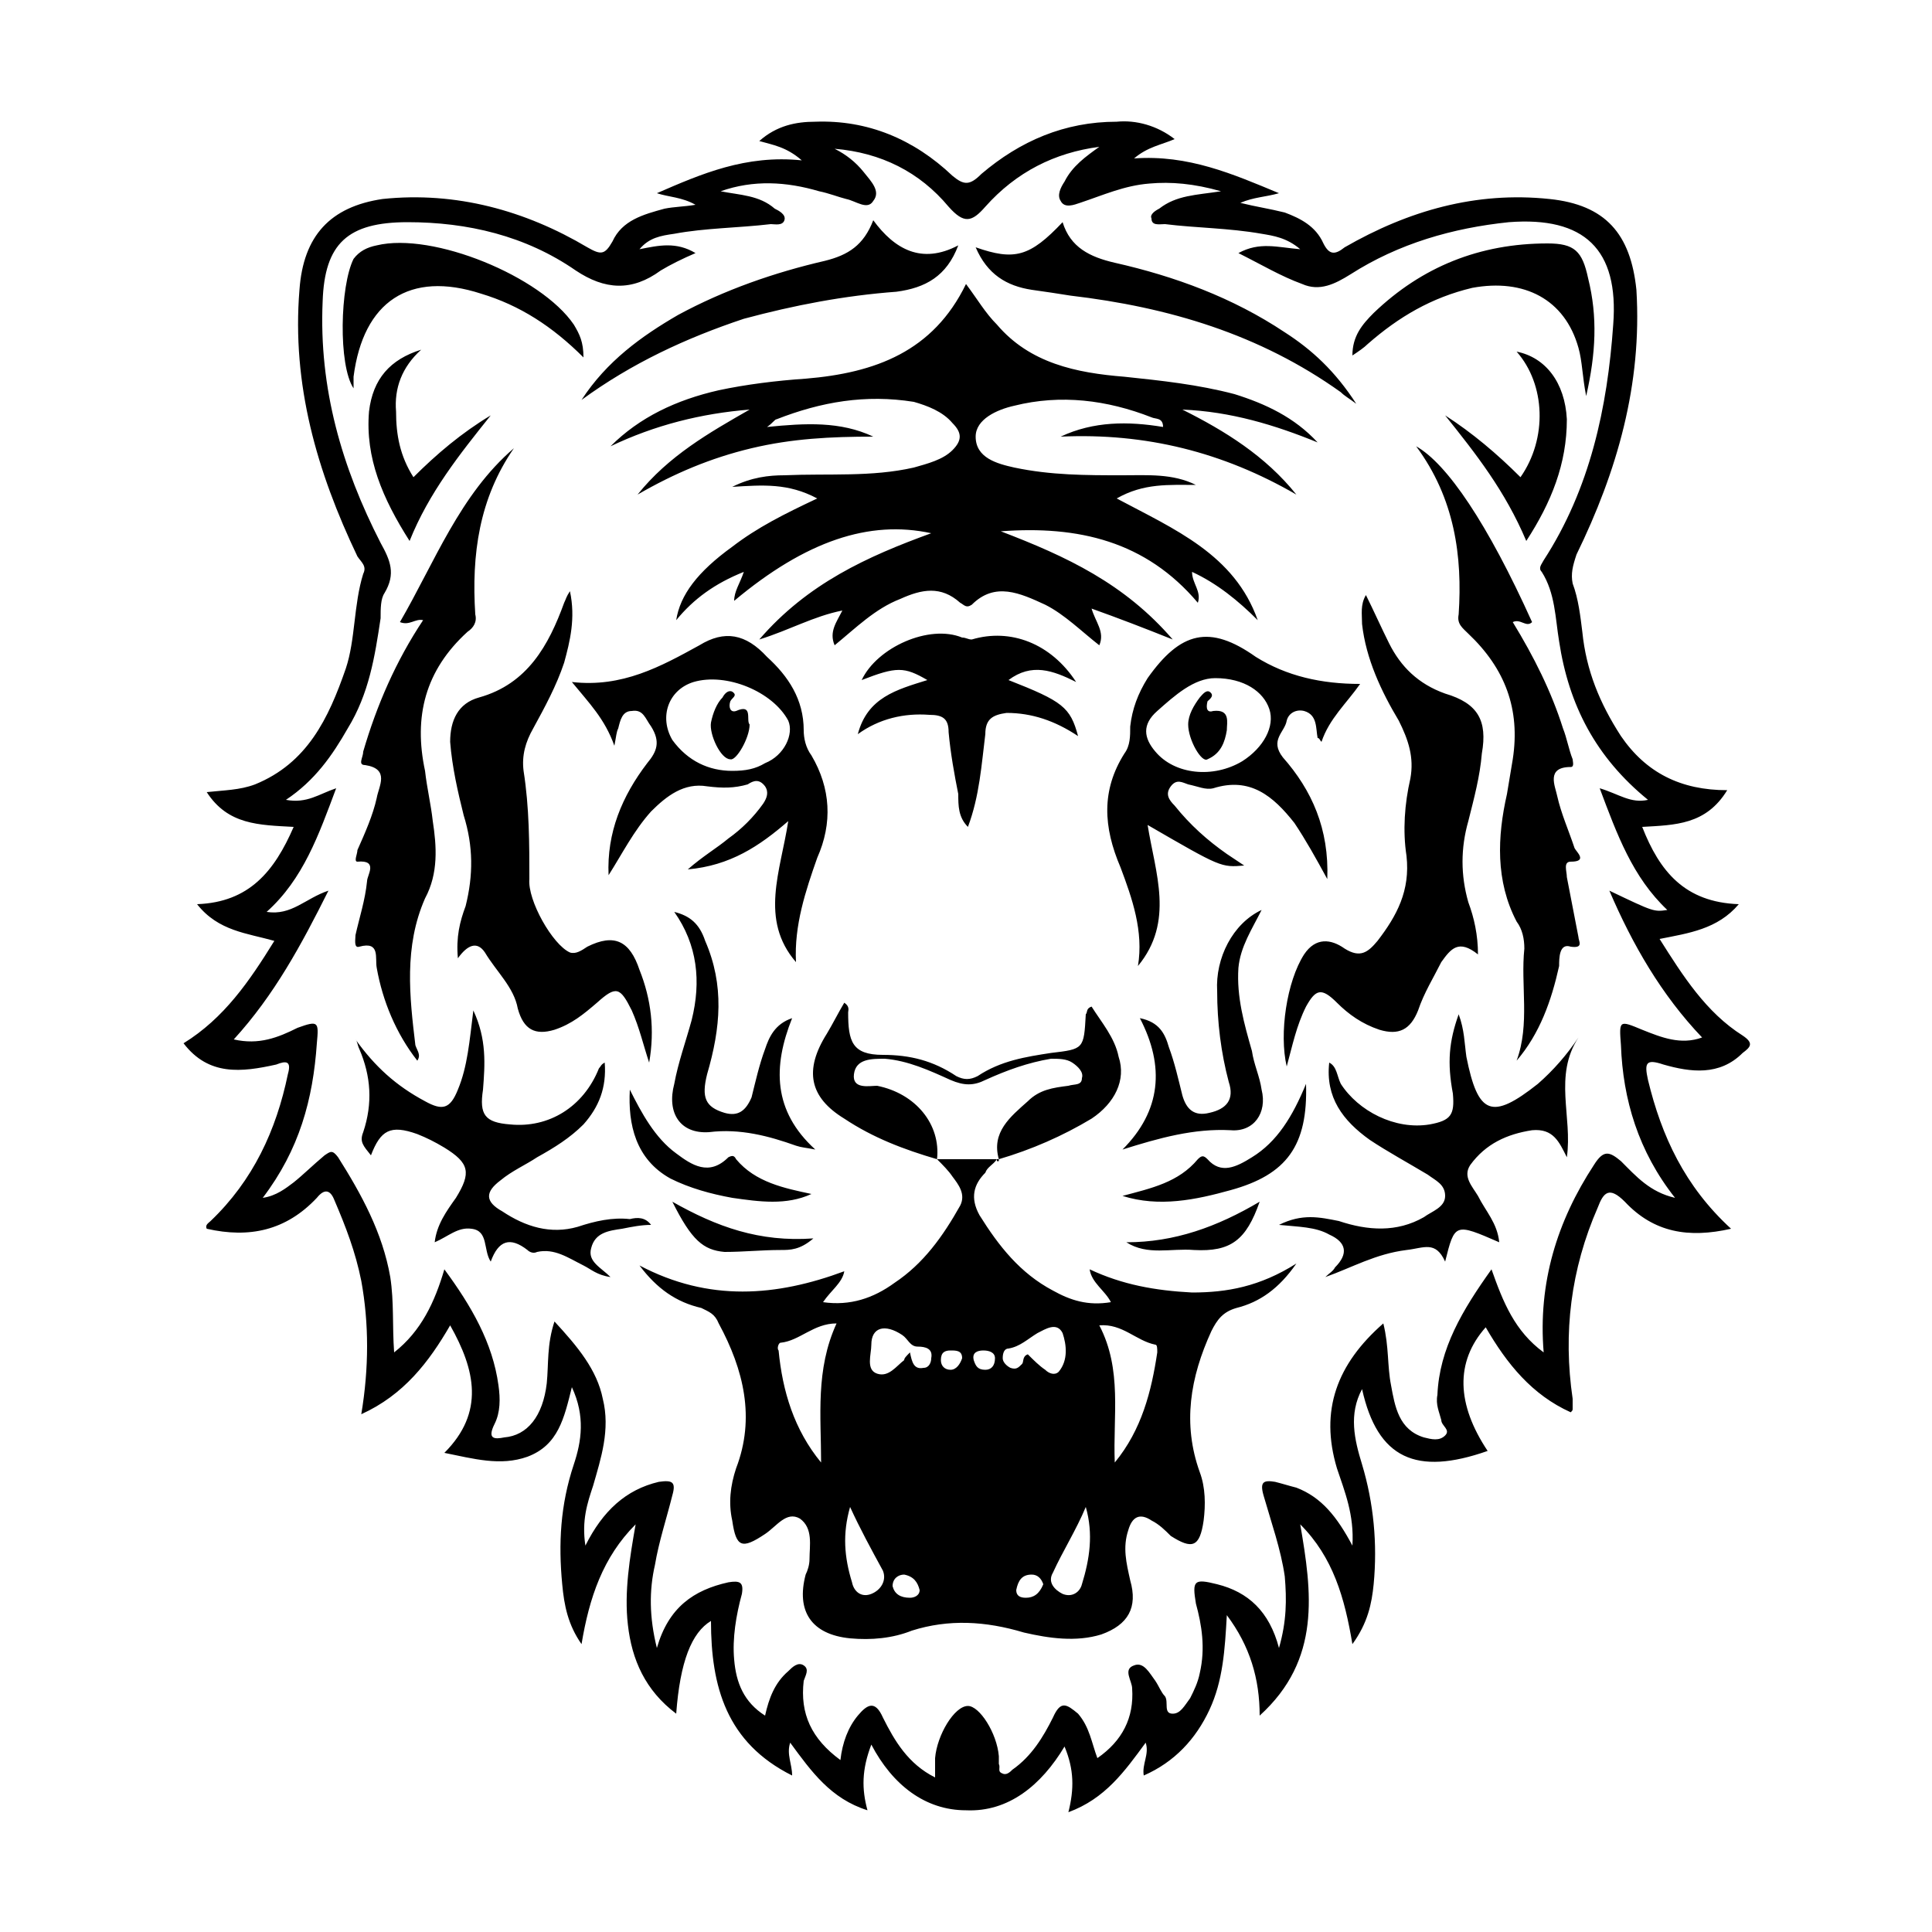 <svg width="64" height="64" viewBox="0 0 1000 1000" xmlns="http://www.w3.org/2000/svg"><path d="M902 536c-19-12-31-31-43-50 15-3 30-5 41-18-28-1-41-17-50-40 17-1 33-1 44-19-24 0-42-9-55-28-11-17-18-34-20-54-1-8-2-17-5-25-1-5 0-9 2-15 21-43 34-88 31-137-3-29-16-44-45-47-38-4-73 6-106 25-5 4-8 4-11-2-4-9-12-13-20-16-8-2-15-3-23-5 7-3 13-3 20-5-24-10-47-20-75-18 7-6 14-7 21-10-9-7-20-10-30-9-27 0-50 10-70 27-6 6-9 6-15 1-20-19-44-29-71-28-10 0-20 2-29 10 7 2 14 3 22 10-29-3-52 7-75 17 6 2 13 2 20 6-6 1-11 1-16 2-11 3-22 6-27 17-4 7-6 7-13 3-32-19-68-29-106-25-27 4-41 19-43 47-4 49 9 94 30 138 2 3 5 5 3 9-5 16-4 34-9 49-9 26-20 49-47 60-8 3-16 3-25 4 11 17 27 17 45 18-10 23-23 39-50 40 11 14 26 15 40 19-13 21-26 40-47 53 13 17 30 15 48 11 5-2 8-2 6 5-6 29-18 55-40 76-1 1-3 2-2 4 22 5 41 1 57-16 4-5 7-4 9 1 6 14 11 27 14 42 4 22 4 45 0 69 22-10 35-27 46-46 13 23 18 45-3 66 15 3 29 7 43 2 16-6 19-20 23-36 7 15 5 28 1 40-7 21-8 41-6 62 1 11 3 21 10 31 4-24 11-45 28-62-3 17-6 35-4 52 2 18 9 34 25 46 2-27 8-42 18-48 0 34 8 63 42 80 0-6-3-11-1-17 11 15 21 29 40 35-3-11-3-21 2-34 11 21 28 34 49 34 22 1 39-13 51-33 5 12 5 22 2 34 19-7 29-21 40-36 2 6-2 11-1 17 16-7 27-19 34-34s8-31 9-49c12 16 17 33 17 52 32-29 27-64 21-99 17 17 23 38 27 62 8-11 10-21 11-31 2-21 0-42-6-62-4-13-7-26 0-39 8 36 28 45 65 32-16-24-17-46-1-64 11 19 24 35 44 44 1-1 1-1 1-2v-5c-5-34-1-67 13-99 3-8 6-11 14-3 15 16 33 19 55 14-24-22-36-48-43-77-2-9-1-11 8-8 14 4 29 6 41-6 4-3 6-5 0-9zm-52-3c-12-5-12-5-11 8 1 28 9 55 28 79-13-3-20-11-28-19-6-5-9-6-14 2-19 29-29 61-26 97-15-11-21-26-27-43-15 21-27 41-28 65-1 5 1 9 2 13 0 3 5 5 2 8s-7 2-11 1c-13-4-15-16-17-27-2-10-1-20-4-32-24 21-33 45-24 75 4 12 9 24 8 40-8-15-16-25-29-30-4-1-7-2-11-3-6-1-8 0-6 7 4 14 9 28 11 42 1 12 1 23-3 37-5-19-16-29-32-33-12-3-13-2-11 10 3 11 5 23 2 36-1 5-3 9-5 13-3 4-5 8-9 8-5 0-2-6-4-9-2-2-3-5-5-8-3-4-6-10-11-8-6 2-1 8-1 12 1 15-5 27-18 36-3-8-4-16-10-23-6-5-9-7-13 2-5 10-11 20-21 27-1 1-3 3-5 2-3-1-1-3-2-5v-4c-1-12-10-26-16-26-7 0-16 15-17 27v10c-14-7-21-19-27-31-4-9-8-7-13-1s-8 14-9 23c-15-11-21-24-19-41 1-3 3-6 0-8s-6 1-8 3c-7 6-10 14-12 23-11-7-15-17-16-29-1-11 1-23 4-34 1-6-1-7-7-6-18 4-31 13-37 34-4-16-4-30-1-43 2-12 6-24 9-36 2-7 0-8-7-7-17 4-29 15-38 33-2-13 1-22 4-31 4-14 9-29 5-45-3-15-13-27-25-40-4 12-3 22-4 32-2 17-10 27-22 28-5 1-9 1-5-7 3-6 3-13 2-20-3-22-14-41-28-60-5 17-12 32-26 43-1-14 0-26-2-39-4-23-15-43-27-62-3-4-4-3-7-1-6 5-11 10-16 14-4 3-9 7-16 8 19-25 26-51 28-80 1-11 1-12-10-8-10 5-20 9-33 6 21-23 35-49 49-77-12 4-19 13-32 11 19-17 27-40 36-64-9 3-15 8-26 6 15-10 24-23 32-37 11-18 14-37 17-57 0-5 0-10 2-13 6-10 3-17-2-26-20-39-32-80-30-125 1-30 13-41 44-41s61 7 87 25c15 10 29 11 44 0 5-3 11-6 18-9-10-6-19-4-29-2 5-6 11-7 18-8 16-3 33-3 50-5 2 0 6 1 7-2s-3-5-5-6c-8-7-18-7-28-9 17-6 34-5 51 0 5 1 10 3 14 4 5 1 11 6 14 1 4-5-1-10-5-15s-9-9-15-12c24 2 44 12 59 30 8 9 12 8 19 0 16-18 36-28 59-31-7 5-14 10-18 18-2 3-4 7-2 10 2 4 7 2 10 1 12-4 23-9 36-10 11-1 23 0 37 4-13 2-23 2-32 9-2 1-5 3-4 5 0 4 4 3 7 3 16 2 33 2 50 5 6 1 13 2 20 8-12-1-21-4-32 2 12 6 22 12 33 16 9 4 17 0 25-5 25-16 53-24 82-27 39-3 57 14 54 53-3 43-12 85-36 122-1 2-3 4-1 6 7 11 7 24 9 36 5 33 19 60 46 82-9 2-15-3-25-6 9 24 17 46 35 63-7 1-7 1-30-10 12 28 27 54 48 76-11 4-21 0-31-4zM617 669c-19-1-36-4-53-12 1 7 8 11 11 17-12 2-21-1-30-6-17-9-28-23-38-39-5-9-3-16 3-22 1-3 4-4 6-7h-31c3 3 6 6 8 9 3 4 7 9 4 15-9 16-19 30-34 40-11 8-23 12-37 10 4-6 10-10 11-16-35 13-70 16-106-3 9 12 19 19 32 22 4 2 7 3 9 8 13 24 19 49 9 75-3 9-4 18-2 27 2 14 5 15 17 7 6-4 11-12 18-8 7 5 5 14 5 21 0 3-1 6-2 8-5 19 3 31 23 33 11 1 22 0 32-4 19-6 38-5 58 1 13 3 27 5 40 1 14-5 19-14 15-28-2-9-4-17-1-26 2-7 6-9 12-5 4 2 7 5 10 8 11 7 15 6 17-8 1-8 1-17-2-25-9-25-5-49 6-73 3-6 6-10 13-12 12-3 22-10 31-23-19 12-36 15-54 15zm-192 88c-14-17-20-37-22-58-1-1 0-4 1-4 10-1 17-10 29-10-11 24-8 48-8 72zm26 68c-5 2-9-1-10-6-4-13-5-25-1-39 5 11 11 22 17 33 2 5-1 10-6 12zm20 2c-5 0-8-2-9-6 0-4 3-6 6-6 5 1 7 4 8 8 0 3-3 4-5 4zm7-119c-5 1-6-3-7-8-2 2-3 3-3 4-4 3-8 9-14 7s-3-10-3-15c0-9 7-11 16-5 3 2 4 6 8 6s8 1 7 6c0 2-1 5-4 5zm20-5c-1 3-3 6-6 6s-5-2-5-5c0-4 2-5 5-5s6 0 6 4zm12 6c-4 0-5-2-6-5-1-4 2-5 5-5s6 1 6 4c0 4-2 6-5 6zm21 118c-3 0-5-1-5-4 1-5 3-8 8-8 3 0 5 2 6 5-2 5-5 7-9 7zm1-126c-3 1-2 4-3 5-2 2-3 3-6 2-2-1-4-3-4-5 0-3 1-5 3-5 6-1 10-5 15-8 4-2 10-6 13 0 2 6 3 14-2 20-2 2-5 1-7-1-3-2-6-5-9-8zm28 119c-1 4-5 7-10 5-4-2-8-6-5-11 5-11 12-22 17-34 4 14 2 27-2 40zm39-120c-3 20-8 40-22 57-1-24 4-48-8-71 12-1 19 8 29 10 1 0 1 2 1 4zm-83-100l1 1h-1v-1zm-16-453c6 8 10 15 16 21 17 20 41 25 66 27 19 2 38 4 57 9 16 5 31 12 43 25-22-9-45-16-70-17 22 11 43 24 59 44-38-22-78-32-122-30 17-8 35-8 53-5 0-5-4-4-6-5-23-9-47-12-71-6-9 2-20 7-20 16 0 11 11 14 20 16 19 4 37 4 56 4 13 0 26-1 38 5-14 0-27-1-41 7 30 16 61 29 73 63-10-10-21-19-34-25 0 6 5 10 3 16-27-32-62-40-102-37 34 13 64 27 89 56-15-6-28-11-42-16 2 7 7 12 4 19-9-7-18-16-28-21-13-6-26-12-38 0-3 2-4 0-6-1-10-9-20-7-31-2-13 5-23 15-34 24-3-7 1-12 4-18-15 3-27 10-43 15 25-29 56-43 89-55-32-7-65 4-102 35 0-5 3-9 5-15-15 6-26 14-35 25 2-13 11-25 29-38 13-10 27-17 44-25-15-8-28-7-44-6 10-5 19-6 27-6 23-1 45 1 67-4 7-2 15-4 20-9s5-9 0-14c-5-6-13-9-20-11-25-4-48 0-71 9-1 0-2 2-5 4 20-2 38-3 55 5-22 0-42 1-63 6s-40 13-59 24c16-20 37-32 58-44-25 2-49 8-72 19 15-15 34-24 56-29 14-3 30-5 45-6 36-3 66-14 83-49zm260 278c-4 14-4 28 0 42 3 8 5 17 5 27-10-8-14-3-19 4-4 8-9 16-12 25-4 10-10 13-20 10-9-3-16-8-22-14-8-8-11-7-16 2-5 10-7 20-10 31-4-17 0-44 9-58 6-9 14-8 21-3 8 5 12 2 17-4 10-13 17-26 15-44-2-13-1-27 2-40 2-11-1-20-6-30-9-15-17-32-19-50 0-5-1-10 2-15 4 8 8 17 12 25 6 12 15 21 29 26 17 5 22 14 19 31-1 12-4 23-7 35zm-519 44c4-16 4-31-1-47-3-12-6-25-7-38 0-11 4-20 15-23 25-7 36-27 44-49 1-2 1-3 3-6 3 14 0 26-3 37-4 12-10 23-16 34-4 7-6 14-5 22 3 19 3 38 3 56-1 11 12 34 21 38 3 1 6-1 9-3 14-7 22-3 27 12 6 15 8 31 5 48-3-9-5-18-9-27-6-12-8-13-18-4-7 6-13 11-22 14-10 3-16 0-19-11-2-11-11-19-17-29-4-6-9-4-14 3-1-11 1-19 4-27zm570-15l6 31c0 2 3 6-4 5-6-2-6 6-6 10-4 18-10 35-22 49 7-19 2-39 4-58 0-5-1-10-4-14-11-21-10-44-5-66l3-18c4-26-4-47-23-65-3-3-6-5-5-10 2-30-2-60-22-87 16 9 37 40 60 91-3 3-6-2-10 0 11 18 20 36 26 55 2 5 3 11 5 16 0 1 1 4-1 4-13 0-8 10-7 15 2 9 6 18 9 27 1 2 7 7-2 7-4 0-2 5-2 8zm-627 30c2-9 5-18 6-28 0-3 6-11-5-10-2 0 0-4 0-6 4-9 8-18 10-27 1-6 7-15-6-17-4 0-1-4-1-7 7-24 17-47 31-68-4-1-7 3-12 1 18-31 31-66 59-90-18 26-22 55-20 86 1 4-1 7-4 9-22 20-28 44-22 72 1 9 3 17 4 26 2 13 3 27-4 40-11 25-8 51-5 76 1 3 3 5 1 8-11-14-18-31-21-48-1-5 2-14-9-11-3 1-2-4-2-6zm236-93c-3-4-4-9-4-13 0-16-8-28-19-38-11-12-22-14-35-6-20 11-40 22-66 19 9 11 17 19 22 33 1-5 1-7 2-9 1-4 2-9 7-9 6-1 7 4 10 8 5 8 3 13-2 19-13 17-21 36-20 58 7-11 13-23 22-33 8-8 17-15 29-13 8 1 14 1 21-1 3-2 6-3 9 1 2 3 1 6-1 9-5 7-11 13-18 18-6 5-13 9-21 16 22-2 37-12 52-25-4 26-15 51 4 73-1-19 5-37 11-54 8-18 7-36-3-53zm-24 4c-5 3-10 4-17 4-12 0-23-5-31-16-7-12-2-26 11-30 17-5 41 5 49 20 3 7-2 18-12 22zm279-27c7 2 6 9 7 14 1 0 1 1 2 2 4-12 13-20 20-30-20 0-38-4-54-14-24-17-39-13-56 11-5 8-8 16-9 25 0 5 0 10-3 14-12 19-11 38-2 59 6 16 12 33 9 51 19-23 9-48 5-73 38 22 38 22 50 21l-9-6c-10-7-19-15-27-25-3-3-5-6-2-10s6-2 9-1c5 1 9 3 13 2 19-6 31 4 42 18 6 9 11 18 17 29 1-26-8-46-23-63-7-9 1-13 2-19 1-4 5-6 9-5zm-32 26c-15 9-35 7-45-5-6-7-7-14 1-21 9-8 19-17 30-17 15 0 25 7 28 16s-3 20-14 27zm174 143c-13 20-3 41-6 62-4-8-7-15-18-14-13 2-24 7-32 18-4 6 1 11 4 16 4 8 10 14 11 24-23-10-23-10-28 10-5-11-11-7-20-6-16 2-28 9-42 14 2-2 4-3 5-5 7-7 6-13-3-17-7-4-16-4-26-5 12-6 21-4 31-2 15 5 30 6 44-2 4-3 11-5 11-11s-5-8-9-11c-10-6-21-12-30-18-14-10-23-22-21-40 4 2 4 7 6 11 9 14 28 24 46 21 11-2 13-5 12-16-3-16-2-27 3-41 3 8 3 15 4 22 6 30 13 33 37 14 8-7 15-15 21-24zm-480 97c-5 0-10 1-15 2-7 1-14 2-16 10-2 7 5 10 10 15-7-1-10-4-14-6-8-4-15-9-24-7-2 1-4 0-5-1-9-7-15-5-19 6-4-6-1-16-10-17-7-1-12 4-19 7 1-9 6-16 11-23 8-13 7-18-6-26-5-3-9-5-14-7-14-5-19-2-24 11-4-5-6-7-4-12 5-15 4-29-2-43-1-2-1-4-2-5 10 14 21 24 36 32 9 5 13 4 17-6 5-12 6-25 8-41 7 15 6 28 5 41-2 13 1 17 14 18 20 2 38-9 46-29 1-1 1-2 3-3 1 13-3 23-11 32-7 7-15 12-24 17-6 4-13 7-19 12-8 6-8 11 1 16 12 8 25 12 39 8 9-3 18-5 27-4 4-1 8-1 11 3zm143-282c-12-7-16-7-34 0 8-17 35-29 52-22 2 0 3 1 5 1 20-6 41 2 54 22-12-6-23-10-35-1 28 11 32 14 36 29-12-8-24-12-37-12-7 1-11 3-11 11-2 16-3 32-9 48-5-5-5-11-5-17-2-10-4-21-5-32 0-7-3-9-10-9-13-1-26 2-37 10 5-19 20-23 36-28zm5 248v1-1zm0 0c-17-5-33-11-48-21-18-11-21-25-9-44 3-5 6-11 9-16 3 2 2 4 2 5 0 15 2 22 18 22 14 0 26 3 38 11 4 2 7 2 11 0 12-8 25-10 38-12 17-2 17-2 18-20 1-1 0-3 3-4 5 8 12 16 14 26 4 12-2 24-14 32-15 9-31 16-48 21-4-14 6-22 15-30 6-6 13-7 21-8 3-1 7 0 7-4 1-3-2-6-5-8s-7-2-11-2c-12 2-23 6-34 11-6 3-11 3-18 0-11-5-22-10-34-11-7 0-15 0-16 8s8 6 12 6c20 4 33 20 31 38zm31 0h1v1l-1-1zM301 207c13-20 31-33 50-44 24-13 50-22 76-28 12-3 20-8 25-21 11 15 25 23 44 13-6 16-17 22-32 24-27 2-53 7-79 14-30 10-58 23-84 42zm204-79c20 7 28 5 45-13 4 13 14 18 27 21 31 7 61 18 88 36 14 9 26 20 37 37-4-3-6-4-8-6-42-30-89-44-140-50-6-1-13-2-20-3-13-2-23-8-29-22zm-322 67v6c-8-12-7-53 0-67 3-4 7-6 12-7 29-7 85 16 102 41 3 5 5 9 5 17-16-16-33-27-53-33-37-12-61 4-66 43zm525-17c-2 2-5 4-8 6 0-10 5-16 11-22 25-24 55-36 90-36 14 0 18 4 21 18 5 20 4 39-1 61-2-10-2-18-4-25-7-25-28-36-55-31-21 5-38 15-54 29zM581 595c20-20 22-43 9-68 10 2 13 8 15 15 3 8 5 17 7 25 2 7 6 11 14 9 9-2 13-7 10-16-4-15-6-31-6-47-1-17 8-35 23-42-5 10-11 19-12 30-1 15 3 29 7 43 1 7 4 13 5 20 3 12-4 22-16 21-19-1-37 4-56 10zm-159 0c-5-1-7-1-10-2-14-5-29-9-45-7-15 1-22-10-18-25 2-11 6-22 9-33 5-20 3-39-9-56 8 2 13 6 16 15 10 23 8 45 1 69-3 12-1 17 9 20 7 2 11-1 14-8 2-8 4-17 7-25 2-6 5-13 14-16-10 25-10 48 12 68zm389-378c0 23-8 43-21 63-11-26-26-45-42-65 14 9 27 20 39 32 14-20 13-48-2-65 15 3 25 16 26 35zm-599 63c-14-22-23-43-21-67 2-17 11-27 27-32-10 9-14 20-13 32 0 12 2 23 9 34 12-12 25-23 40-32-16 20-32 40-42 65zm114 284c6 12 13 25 24 33 8 6 17 12 27 2 2-1 3-1 4 1 10 12 25 15 39 18-13 6-27 4-41 2-11-2-22-5-32-10-18-10-22-28-21-46zm311 52c-18 5-37 9-56 3 15-4 29-7 39-19 2-2 3-2 5 0 7 8 15 4 23-1 13-8 21-21 28-38 1 32-10 47-39 55zm-54 27c25 0 47-8 69-21-7 20-15 26-34 25-12-1-24 3-35-4zm-235-21c23 13 45 21 73 19-7 6-12 6-17 6-10 0-19 1-29 1-11-1-17-6-27-26zm40-247c0 7-7 19-10 18-5 0-11-13-10-19 1-5 3-10 6-13 1-2 3-4 5-3 3 2 0 3-1 5-1 3 0 6 3 5 9-4 5 5 7 7zm247 3c-1 6-3 12-10 15-3 2-10-10-10-18 0-5 3-10 6-14 1-1 3-4 5-3 3 2 0 4-1 5-1 4 0 6 3 5 9-1 7 6 7 10z"/></svg>